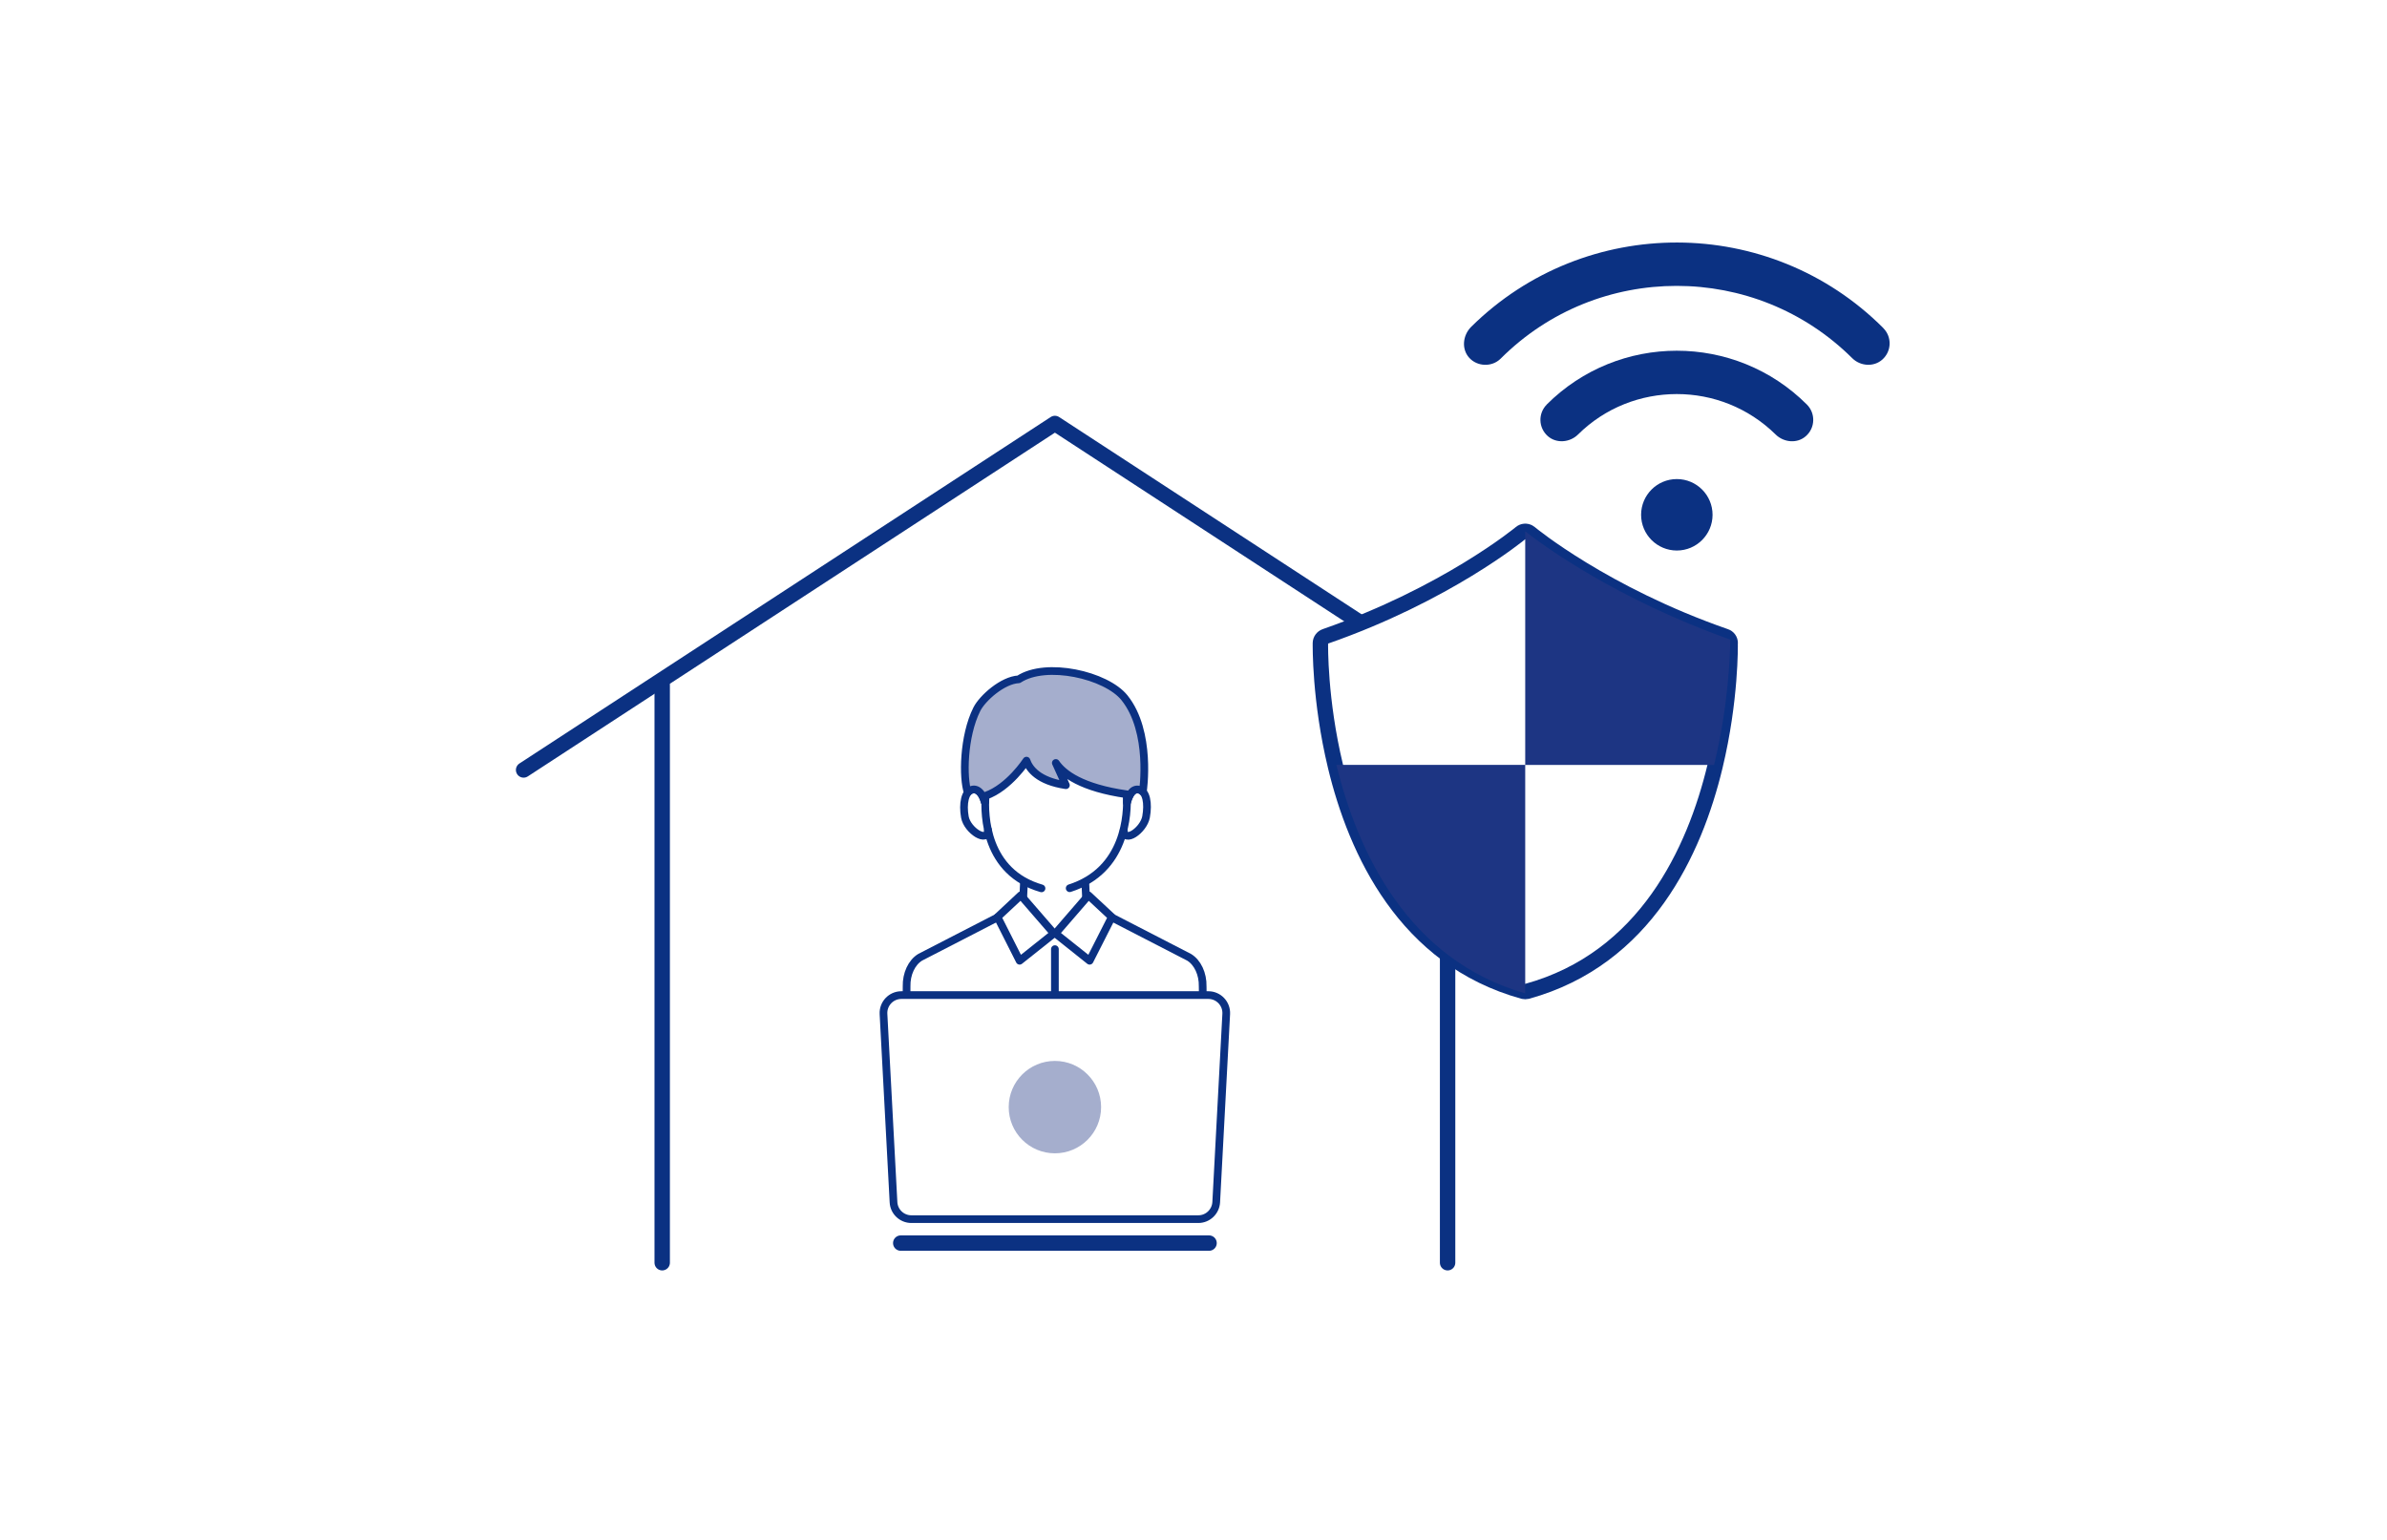 <?xml version="1.0" encoding="UTF-8"?><svg id="_レイヤー_2" xmlns="http://www.w3.org/2000/svg" width="310" height="200" viewBox="0 0 310 200"><defs><style>.cls-1,.cls-2,.cls-3{fill:#fff;}.cls-2,.cls-4,.cls-5,.cls-6,.cls-3{stroke:#0b3182;stroke-linecap:round;stroke-linejoin:round;}.cls-2,.cls-6{stroke-width:2px;}.cls-4,.cls-6{fill:none;}.cls-5,.cls-7{fill:#a5aecd;}.cls-8{fill:#1d3583;}.cls-9{fill:#0b3182;}</style></defs><g id="_アイコン"><g><rect class="cls-1" width="310" height="200"/><g><g><g><g><path class="cls-1" d="m127.99,103.34l-.04,1.12c-.38-1.73-1.16-2.02-1.65-1.91-1.02.22-1.31,1.84-.99,3.57.31,1.72,2.98,3.48,3,1.66.55,2.49,1.89,5.24,4.98,6.83h-.3l-.13,2.85-13.35,6.88c-1.1.67-1.8,2.16-1.76,3.78l-.02,6.45h38.57l-.09-6.45c.03-1.62-.66-3.11-1.76-3.78l-13.35-6.88-.13-2.85h-.2c3.21-1.68,4.62-4.51,5.21-7.01l-.02.19c0,1.85,2.59.04,2.9-1.69.31-1.73.06-3.36-.95-3.54-.74-.14-1.18.53-1.52,1.6l-.02.14c0-.06,0-.11,0-.16h0c0-.37,0-.69-.03-.97-5.86-.84-8.24-2.66-9.21-4.07l1.31,2.89c-3.58-.53-4.75-2.12-5.12-3.19,0,0-2.34,3.57-5.32,4.55Z"/><path class="cls-4" d="m140.95,114.6l.13,2.85,13.35,6.88c1.1.67,1.8,2.16,1.76,3.78l.09,6.45"/><polygon class="cls-3" points="141.36 116.28 144.39 119.1 141.51 124.78 137.07 121.24 141.36 116.28"/><path class="cls-4" d="m132.98,114.6l-.13,2.85-13.35,6.88c-1.1.67-1.8,2.16-1.76,3.78l-.02,6.45"/><polygon class="cls-3" points="132.57 116.28 129.55 119.1 132.42 124.78 136.87 121.24 132.57 116.28"/><path class="cls-4" d="m146.34,103.23c.13,2.45-.12,9.8-7.42,12.13"/><path class="cls-4" d="m127.99,103.34c-.18,2.59,0,9.95,7.27,12.04"/><path class="cls-4" d="m128.31,107.76c0,1.85-2.69.09-3-1.64-.31-1.73,0-3.37.99-3.57.74-.15,1.29.56,1.59,1.61"/><path class="cls-4" d="m145.94,107.78c0,1.85,2.59.04,2.9-1.69.31-1.73.06-3.36-.95-3.54-.74-.13-1.18.53-1.51,1.6"/><path class="cls-5" d="m148.42,102.84c.03-.11,1.16-7.8-2.38-12.21-2.38-2.97-10.19-4.74-13.74-2.4-2.09.1-4.72,2.45-5.44,3.89-1.76,3.51-1.83,8.94-1.18,10.8.84-.87,1.81-.22,2.2,1.21h.08s.03-.77.03-.77c3.06-1.07,5.32-4.57,5.32-4.57.37,1.07,1.54,2.66,5.12,3.19l-1.31-2.89c.96,1.41,3.35,3.23,9.21,4.07.02.36.03.57.02,1.13l.02-.14c.26-.84.57-1.33.91-1.51.44-.24.91-.05,1.14.2Z"/><line class="cls-4" x1="137" y1="123.27" x2="137" y2="134.58"/></g><g><path class="cls-3" d="m155.63,158.34h-37.27c-1.24,0-2.26-.97-2.32-2.2l-1.3-24.45c-.07-1.33.99-2.45,2.32-2.45h39.87c1.33,0,2.39,1.12,2.32,2.45l-1.3,24.45c-.07,1.23-1.09,2.2-2.32,2.2Z"/><line class="cls-6" x1="116.98" y1="161.45" x2="157.02" y2="161.45"/><circle class="cls-7" cx="137" cy="143.79" r="6"/></g></g><g><polyline class="cls-6" points="206 100 137 55 68 100"/><g><line class="cls-6" x1="86" y1="89" x2="86" y2="164"/><line class="cls-6" x1="188" y1="89" x2="188" y2="164"/></g></g></g><g><g><path class="cls-9" d="m244.58,42.6c-14.75-14.75-38.69-14.8-53.51-.16-1.1,1.09-1.3,2.88-.26,4.03s2.94,1.24,4.08.11c6.31-6.31,14.57-9.45,22.86-9.45,8.26,0,16.5,3.13,22.8,9.39,1.06,1.05,2.8,1.17,3.91.18,1.22-1.09,1.26-2.95.12-4.09Z"/><path class="cls-9" d="m200.88,52.54c-1.14,1.14-1.1,3.01.13,4.1,1.12.99,2.87.84,3.93-.21,3.55-3.51,8.18-5.25,12.83-5.25,4.65,0,9.27,1.75,12.83,5.25,1.07,1.05,2.81,1.21,3.93.21,1.23-1.08,1.27-2.96.13-4.1-9.33-9.32-24.46-9.32-33.79,0Z"/><circle class="cls-9" cx="217.77" cy="66.86" r="4.64"/></g><g><path class="cls-2" d="m224.7,83.51c0-.39-.25-.73-.62-.85-15.75-5.47-25.26-13.32-25.35-13.4,0,0-.18-.13-.2-.14-.32-.17-.73-.15-1.03.1-.09.08-9.65,7.96-25.4,13.44-.36.13-.61.47-.62.85,0,.3-.12,7.37,1.96,16.02,2.65,10.99,9.03,24.98,24.4,29.22,0,0,.16.03.24.03s.16-.01.25-.03c15.37-4.24,21.76-18.23,24.4-29.22,2.08-8.65,1.97-15.73,1.96-16.02Z"/><path class="cls-8" d="m173.56,99.34h24.52s0-30.33,0-30.33h0c2.47,1.93,11.92,8.83,26.63,14.06-.02,2.07-.25,8.56-2.05,16.05,0,0,0,0,0,0-.02.08-.04.15-.06.23h-24.52s0,29.67,0,29.67c-15.3-4.37-21.78-18.47-24.52-29.67Z"/></g></g></g></g></g></svg>
